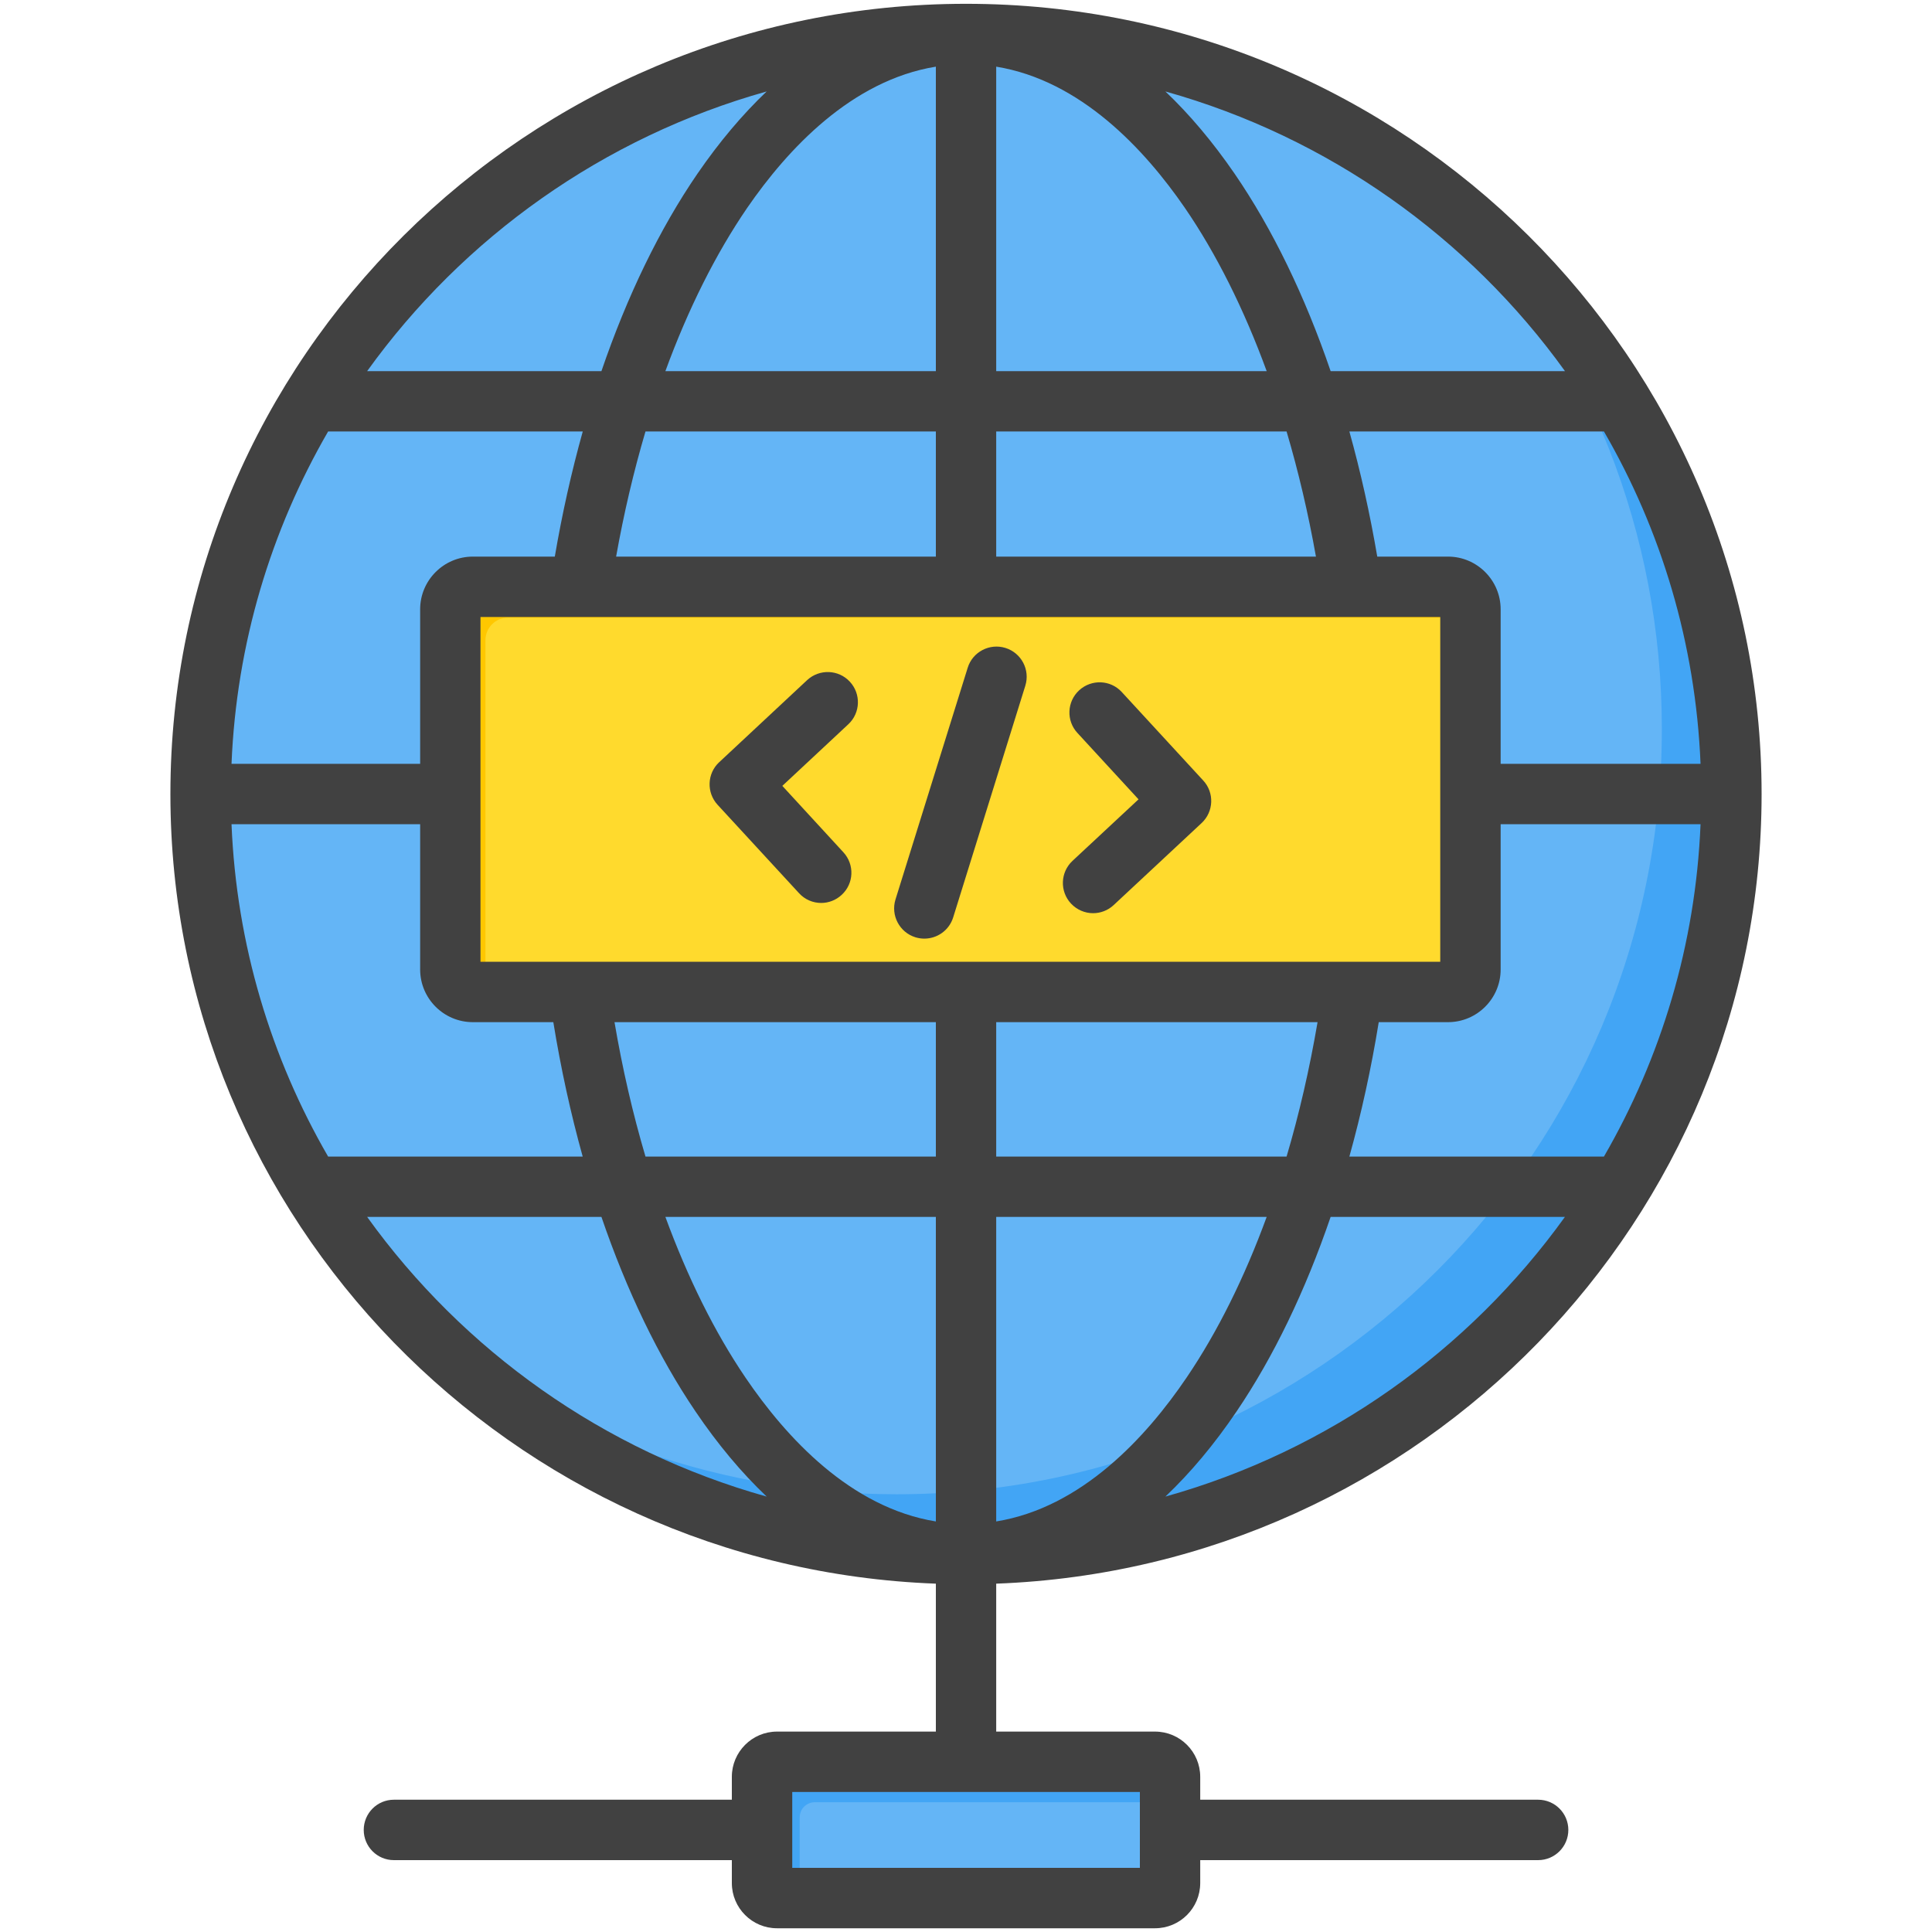 <svg width="30" height="30" viewBox="0 0 30 30" fill="none" xmlns="http://www.w3.org/2000/svg">
<path fill-rule="evenodd" clip-rule="evenodd" d="M12.065 27.399H17.935C18.063 27.399 18.168 27.504 18.168 27.632V29.282C18.168 29.41 18.063 29.515 17.935 29.515H12.065C11.937 29.515 11.832 29.41 11.832 29.282V27.632C11.832 27.504 11.937 27.399 12.065 27.399Z" fill="#64B5F6"/>
<path fill-rule="evenodd" clip-rule="evenodd" d="M12.065 27.399H17.935C18.063 27.399 18.168 27.504 18.168 27.632V27.985H12.651C12.523 27.985 12.418 28.09 12.418 28.218V29.515H12.065C11.937 29.515 11.832 29.41 11.832 29.282V27.632C11.832 27.504 11.937 27.399 12.065 27.399Z" fill="#42A5F5"/>
<path d="M15 24.256C21.564 24.256 26.885 18.935 26.885 12.371C26.885 5.807 21.564 0.486 15 0.486C8.436 0.486 3.115 5.807 3.115 12.371C3.115 18.935 8.436 24.256 15 24.256Z" fill="#64B5F6"/>
<path fill-rule="evenodd" clip-rule="evenodd" d="M22.742 3.354C25.278 5.534 26.885 8.765 26.885 12.371C26.885 18.935 21.564 24.256 15 24.256C11.499 24.256 8.353 22.742 6.178 20.334C8.258 22.122 10.963 23.203 13.92 23.203C20.484 23.203 25.805 17.882 25.805 11.318C25.805 8.254 24.646 5.462 22.742 3.354Z" fill="#42A5F5"/>
<path fill-rule="evenodd" clip-rule="evenodd" d="M7.341 9.154H22.484C22.676 9.154 22.833 9.311 22.833 9.503V15.096C22.833 15.288 22.676 15.445 22.484 15.445H7.341C7.149 15.445 6.992 15.288 6.992 15.096V9.503C6.992 9.311 7.149 9.154 7.341 9.154Z" fill="#FFDA2D"/>
<path fill-rule="evenodd" clip-rule="evenodd" d="M7.341 9.154H22.484C22.676 9.154 22.833 9.311 22.833 9.503V9.591H7.887C7.695 9.591 7.538 9.748 7.538 9.94V15.445H7.341C7.149 15.445 6.992 15.288 6.992 15.096V9.503C6.992 9.311 7.149 9.154 7.341 9.154Z" fill="#FFC700"/>
<path fill-rule="evenodd" clip-rule="evenodd" d="M13.173 11.246L12.148 12.203L13.096 13.234C13.272 13.425 13.26 13.721 13.069 13.896C12.979 13.979 12.865 14.021 12.752 14.021C12.625 14.021 12.499 13.97 12.407 13.869L11.142 12.496C10.968 12.306 10.979 12.011 11.167 11.836L12.533 10.561C12.723 10.385 13.02 10.395 13.196 10.585C13.372 10.774 13.362 11.07 13.173 11.246ZM15.921 10.648L14.801 14.245C14.738 14.447 14.553 14.575 14.353 14.575C14.307 14.575 14.26 14.568 14.214 14.554C13.967 14.477 13.829 14.214 13.905 13.967L15.026 10.37C15.102 10.122 15.366 9.985 15.612 10.061C15.86 10.138 15.998 10.401 15.921 10.648ZM18.684 12.12C18.859 12.309 18.847 12.604 18.659 12.78L17.293 14.054C17.203 14.138 17.088 14.18 16.973 14.18C16.848 14.18 16.723 14.129 16.63 14.03C16.454 13.841 16.464 13.545 16.653 13.368L17.679 12.412L16.73 11.381C16.554 11.191 16.567 10.894 16.757 10.719C16.948 10.544 17.244 10.555 17.419 10.746L18.684 12.12ZM17.7 29.004H12.302V27.826H17.7V29.004ZM5.701 18.896H9.339C9.731 20.042 10.224 21.068 10.799 21.916C11.146 22.429 11.516 22.87 11.905 23.239C9.371 22.53 7.193 20.972 5.701 18.896ZM11.905 1.42C11.528 1.778 11.169 2.204 10.83 2.697C10.243 3.553 9.738 4.596 9.339 5.763H5.701C7.193 3.687 9.371 2.13 11.905 1.42ZM24.301 5.763H20.662C20.263 4.596 19.758 3.553 19.171 2.697C18.832 2.204 18.473 1.778 18.096 1.42C20.63 2.13 22.808 3.687 24.301 5.763ZM18.096 23.239C18.485 22.87 18.855 22.429 19.202 21.916C19.777 21.068 20.27 20.042 20.662 18.896H24.3C22.808 20.972 20.63 22.53 18.096 23.239ZM14.532 18.896H10.332C10.678 19.839 11.096 20.684 11.575 21.39C12.206 22.32 13.207 23.41 14.532 23.625L14.532 18.896ZM9.542 15.872H14.532V17.959H10.023C9.827 17.296 9.665 16.597 9.542 15.872ZM8.615 8.643H7.342C6.891 8.643 6.524 9.011 6.524 9.461V11.861H3.595C3.672 9.989 4.208 8.233 5.095 6.7H9.049C8.875 7.324 8.729 7.974 8.615 8.643ZM14.532 6.7V8.643H9.567C9.687 7.97 9.84 7.319 10.023 6.7H14.532ZM14.532 1.035C13.223 1.248 12.23 2.316 11.603 3.227C11.114 3.941 10.684 4.801 10.332 5.763H14.532V1.035ZM15.469 5.763H19.669C19.317 4.801 18.888 3.941 18.398 3.227C17.771 2.316 16.778 1.248 15.469 1.035V5.763H15.469ZM20.434 8.643H15.469V6.7H19.978C20.161 7.319 20.314 7.97 20.434 8.643ZM21.409 15.872H22.485C22.935 15.872 23.302 15.505 23.302 15.054V12.798H26.406C26.329 14.67 25.793 16.426 24.906 17.959H20.953C21.139 17.291 21.292 16.593 21.409 15.872ZM7.461 14.934H22.364V9.581H7.461V14.934ZM15.469 17.959V15.872H20.459C20.335 16.597 20.174 17.297 19.978 17.959H15.469ZM15.469 23.625C16.794 23.41 17.796 22.32 18.426 21.39C18.905 20.684 19.324 19.839 19.669 18.896H15.469V23.625ZM26.406 11.861H23.302V9.461C23.302 9.011 22.935 8.643 22.485 8.643H21.386C21.272 7.974 21.127 7.324 20.953 6.7H24.906C25.794 8.232 26.329 9.989 26.406 11.861ZM3.595 12.798H6.524V15.054C6.524 15.505 6.891 15.872 7.342 15.872H8.592C8.709 16.593 8.862 17.291 9.048 17.959H5.095C4.208 16.426 3.672 14.67 3.595 12.798ZM23.884 27.946H18.637V27.59C18.637 27.203 18.323 26.888 17.935 26.888H15.469V24.591C22.065 24.345 27.354 18.94 27.354 12.329C27.354 5.564 21.813 0.059 15 0.059C8.189 0.059 2.646 5.564 2.646 12.329C2.646 18.94 7.936 24.345 14.532 24.591V26.888H12.065C11.679 26.888 11.364 27.203 11.364 27.59V27.946H6.116C5.857 27.946 5.648 28.156 5.648 28.415C5.648 28.674 5.857 28.884 6.116 28.884H11.364V29.24C11.364 29.627 11.679 29.942 12.065 29.942H17.935C18.323 29.942 18.637 29.627 18.637 29.24V28.884H23.884C24.143 28.884 24.353 28.674 24.353 28.415C24.353 28.156 24.143 27.946 23.884 27.946Z" fill="#414141"/>
</svg>
